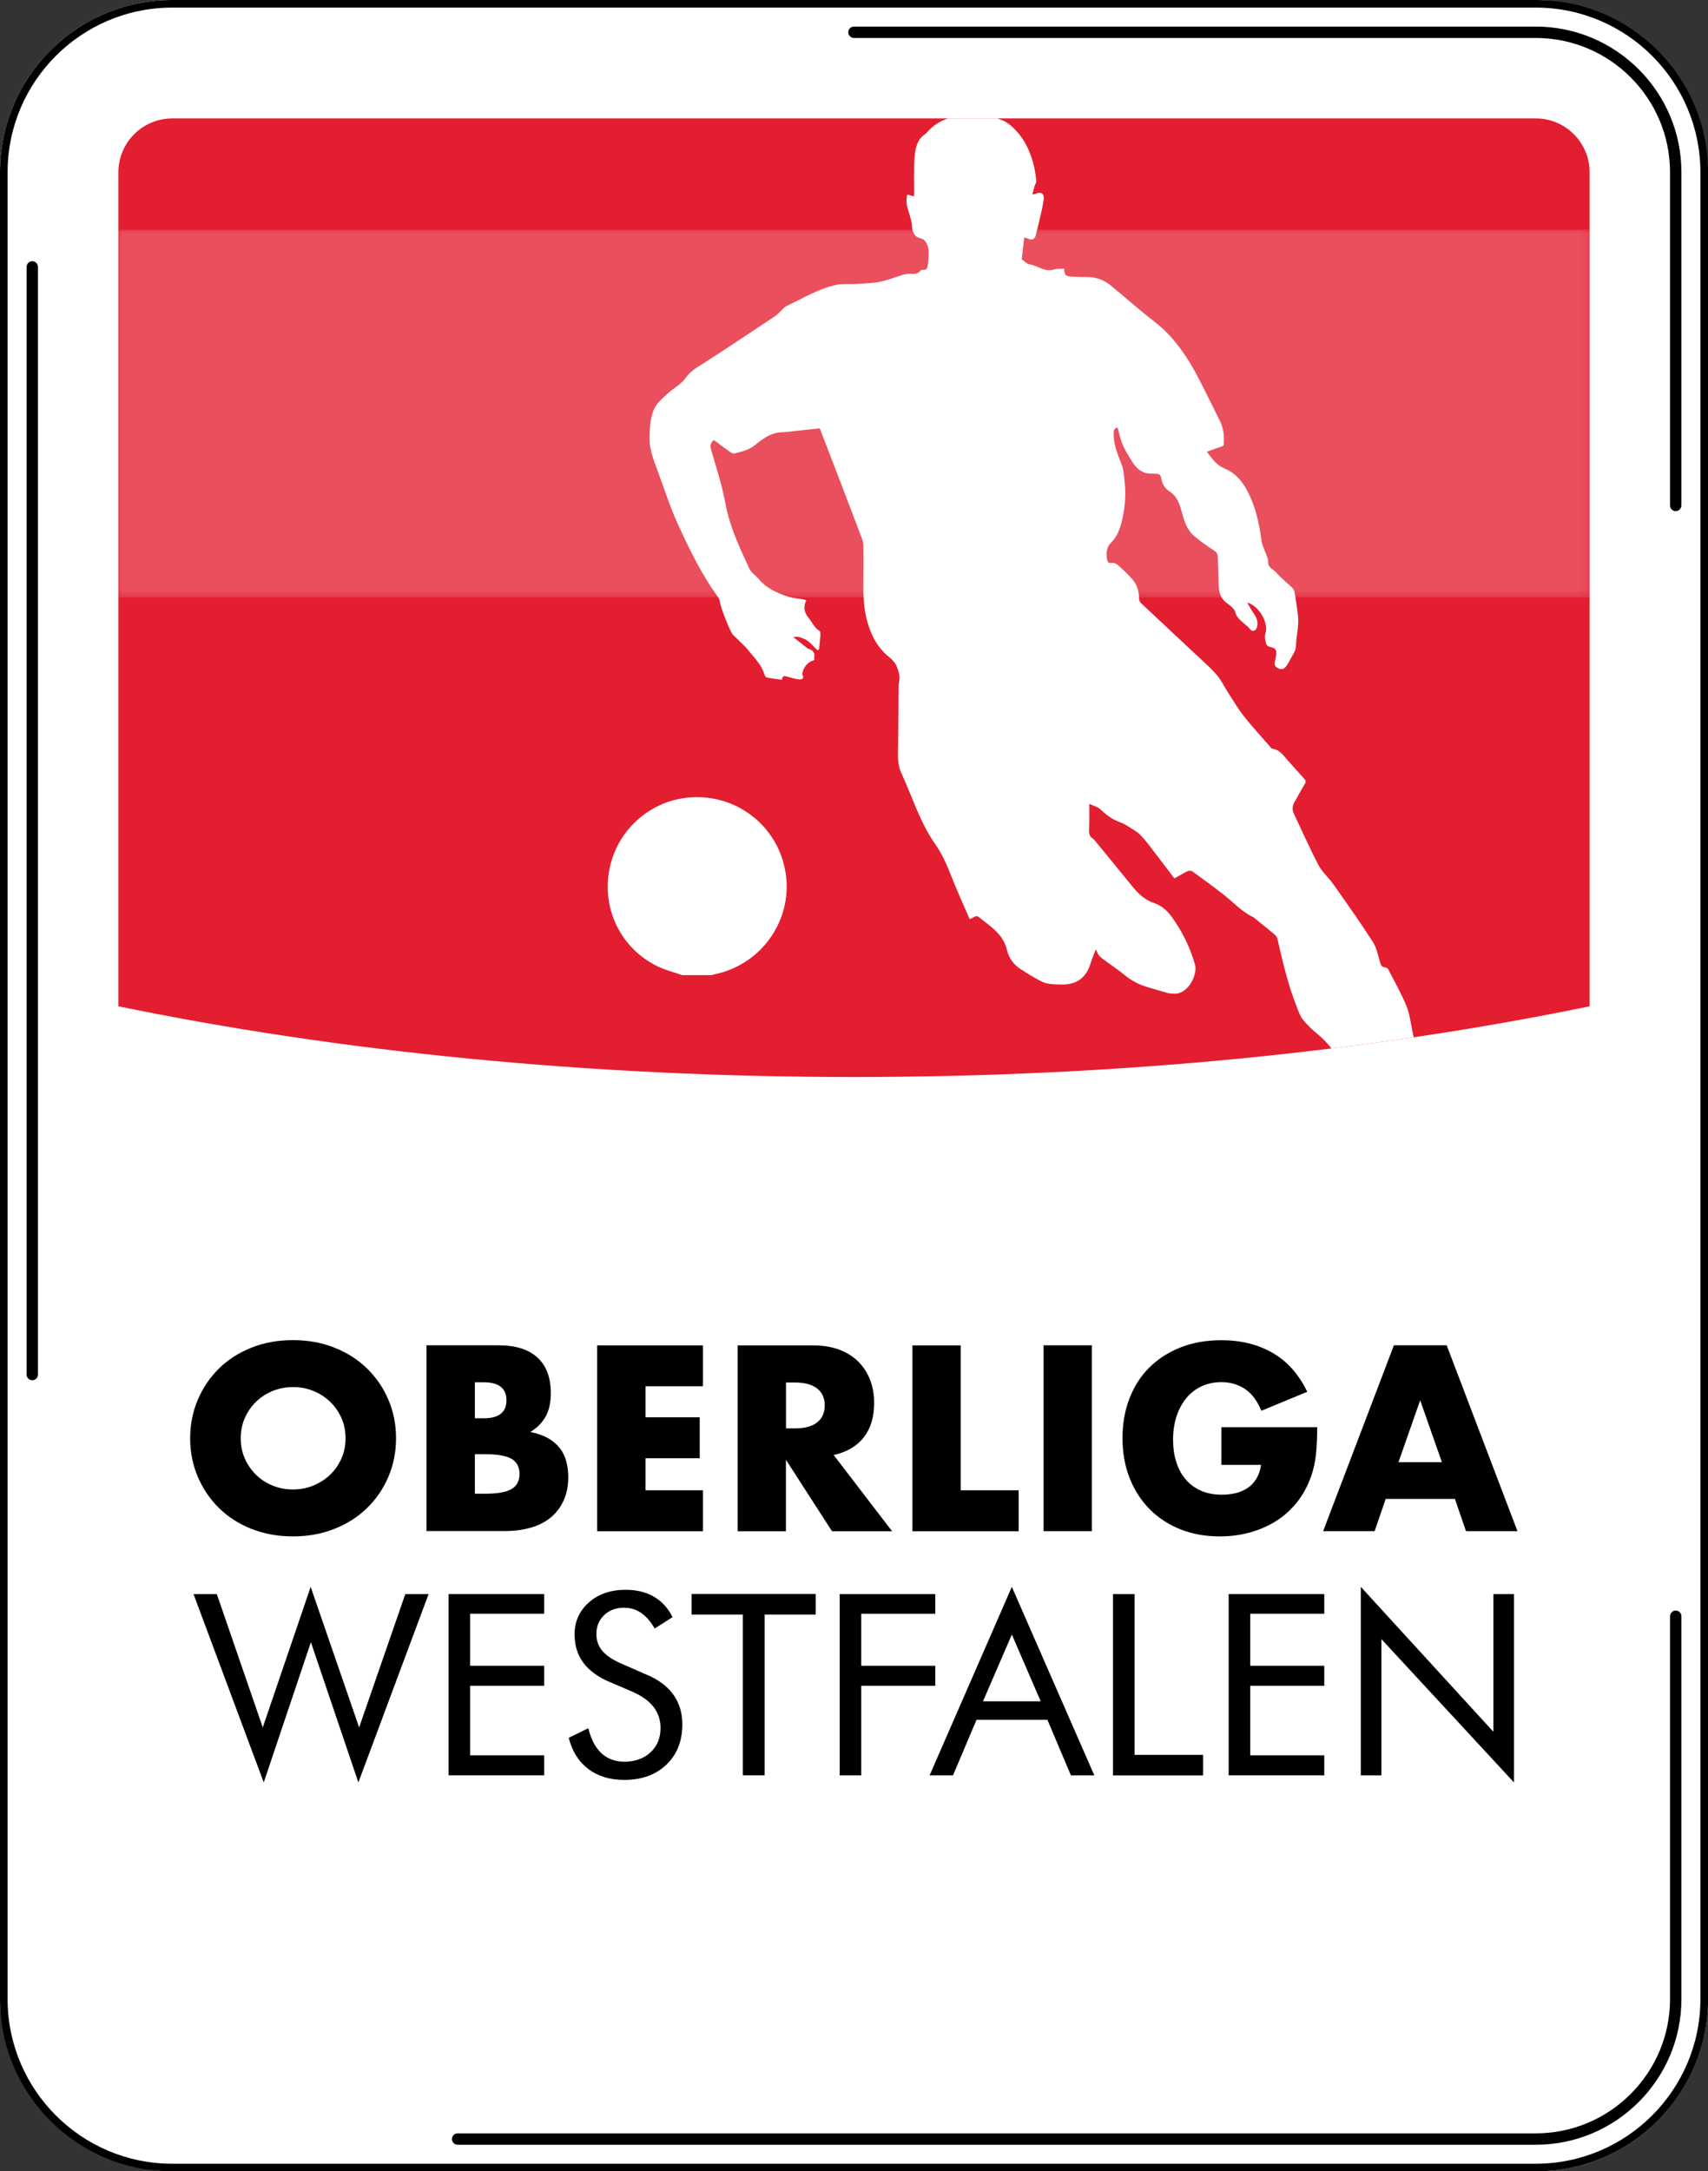 <?xml version="1.0" encoding="UTF-8"?>
<svg xmlns="http://www.w3.org/2000/svg" xmlns:xlink="http://www.w3.org/1999/xlink" version="1.1" viewBox="0 0 224.91 285.86">
  <rect x="0" y="0" width="224.91" height="285.86" fill="#333333" stroke="none"/>
  <defs>
    <style>
      .cls-1 {
        fill: none;
      }

      .cls-2 {
        mask: url(#mask);
      }

      .cls-3 {
        clip-path: url(#clippath-1);
      }

      .cls-4 {
        clip-path: url(#clippath-2);
      }

      .cls-5 {
        fill: #fff;
      }

      .cls-6 {
        opacity: .22;
      }

      .cls-7 {
        fill: #e31e30;
      }

      .cls-8 {
        fill: url(#Unbenannter_Verlauf_37);
      }

      .cls-9 {
        fill: url(#Unbenannter_Verlauf_38);
      }

      .cls-10 {
        clip-path: url(#clippath);
      }
    </style>
    <clipPath id="clippath">
      <path class="cls-1" d="M186.64,0H7.09C3.18,0,0,3.18,0,7.09v109.8c28.77,5.93,61.77,9.31,96.86,9.31s68.09-3.37,96.87-9.31V7.09c0-3.91-3.18-7.09-7.09-7.09Z"/>
    </clipPath>
    <symbol id="A" viewBox="0 0 193.73 141.77">
      <g>
        <path class="cls-7" d="M186.64,0H7.09C3.18,0,0,3.18,0,7.09v109.8c28.77,5.93,61.77,9.31,96.86,9.31s68.09-3.37,96.87-9.31V7.09c0-3.91-3.18-7.09-7.09-7.09Z"/>
        <g class="cls-10">
          <path class="cls-5" d="M177.95,137.19c-.25-.9-.78-1.64-1.35-2.37-.25-.32-.46-.48-.87-.31-.14.06-.4.01-.51-.09-.35-.32-.73-.34-1.18-.31-.95.05-1.46-.58-1.08-1.33.55-1.08.44-2.11,0-3.18-.44-1.09-1-2.15-1.28-3.28-.51-2.04-.86-4.13-1.29-6.19-.23-1.11-.36-2.28-.79-3.31-.68-1.64-1.56-3.19-2.37-4.77-.07-.13-.26-.27-.41-.28-.38-.03-.54-.2-.65-.56-.29-.94-.46-1.98-.98-2.79-1.64-2.56-3.41-5.05-5.16-7.54-.62-.89-1.49-1.62-1.99-2.56-1.16-2.21-2.17-4.5-3.24-6.76-.24-.5-.24-1.01.04-1.5.45-.8.88-1.6,1.36-2.38.19-.31.17-.51-.07-.77-.71-.77-1.39-1.57-2.1-2.34-.6-.65-1.07-1.47-2.08-1.59-.1-.01-.2-.16-.29-.26-1.17-1.34-2.37-2.65-3.47-4.04-.78-.99-1.42-2.1-2.11-3.16-.46-.72-.83-1.5-1.37-2.16-.61-.75-1.35-1.4-2.06-2.07-2.65-2.48-5.31-4.95-7.95-7.44-.14-.13-.28-.35-.29-.53-.02-.98-.23-1.91-.89-2.65-.6-.67-1.25-1.29-1.92-1.89-.19-.17-.53-.3-.76-.26-.57.09-.63-.26-.68-.64-.1-.74,0-1.48.53-2,.92-.9,1.28-2.05,1.53-3.23.21-.98.34-1.98.37-2.98.03-.95-.09-1.9-.2-2.85-.05-.47-.15-.96-.33-1.4-.52-1.29-1.03-2.56-1-3.99.01-.41.1-.66.52-.73.2.73.34,1.47.62,2.16.28.68.68,1.32,1.06,1.96.66,1.13,1.48,2.05,2.96,1.94.15,0,.3.03.45.03.36,0,.58.14.64.54.11.76.49,1.39,1.13,1.8,1.12.72,1.38,1.93,1.69,3.05.3,1.08.68,2.08,1.53,2.8.81.68,1.68,1.3,2.57,1.88.34.22.52.44.54.83.04,1.27.08,2.54.12,3.81.03.93.27,1.74,1.1,2.33.43.31.95.71,1.08,1.17.3,1.09,1.33,1.45,1.93,2.23.33.43.8.25.94-.3.19-.73-.12-1.33-.54-1.91-.26-.36-.45-.77-.75-1.28,1.5.39,2.84,2.64,2.4,4.01-.15.47-.04,1.1.16,1.56.1.25.68.27,1,.46.14.08.27.33.26.5-.01.41-.08.82-.18,1.22-.13.48.07.74.48.92.49.23.82.01,1.08-.39.14-.22.29-.44.4-.67.3-.63.79-1.16.81-1.93.03-.89.21-1.77.28-2.65.04-.49.03-1-.03-1.49-.12-.99-.27-1.98-.44-2.97-.04-.21-.2-.43-.36-.58-.45-.44-.94-.84-1.4-1.27-.37-.34-.67-.76-1.08-1.05-.43-.29-.68-.6-.63-1.14.01-.19-.08-.4-.15-.59-.24-.69-.62-1.37-.72-2.08-.3-2.23-.75-4.39-1.8-6.43-.73-1.42-1.65-2.5-3.13-3.11-1-.42-1.6-1.28-2.27-2.18.78-.28,1.48-.53,2.21-.79.1-1.08.03-2.18-.46-3.2-.64-1.33-1.32-2.64-1.97-3.96-1.71-3.5-3.61-6.84-6.8-9.27-1.96-1.5-3.79-3.16-5.7-4.72-.9-.73-1.96-1.07-3.12-1.06-.67,0-1.35-.01-2.02-.05-.74-.05-.91-.24-.92-1.06-.48.04-.97,0-1.42.13-1.18.35-2.07-.53-3.13-.68-.36-.05-.68-.42-1.05-.67.1-.9.21-1.86.33-2.87.24.07.41.09.55.16.49.24.84.03.96-.42.38-1.53.79-3.07,1.04-4.63.15-.94-.36-1.22-1.2-.81-.04.02-.1,0-.28,0,.1-.37.19-.69.28-1.02.07-.25.24-.49.23-.73-.04-.58-.13-1.17-.25-1.74-.42-1.95-1.23-3.72-2.66-5.15-.31-.31-.67-.6-1.04-.84-.38-.24-.79-.37-1.2-.52h-6.41c-1.09.36-2.09.96-2.92,1.97-.01.01-.02.03-.04.04-1.19.72-1.4,1.96-1.5,3.16-.12,1.53-.05,3.07-.06,4.6,0,.16-.02.32-.03.51-.31-.09-.57-.16-.87-.24-.16.73-.12,1.38.11,2.03.17.5.31,1.01.43,1.52.08.33.07.67.13,1,.11.67.46,1.11,1.18,1.24.2.04.42.22.54.4.67.94.39,2.01.32,3.04-.03.39-.15.79-.72.67-.07-.02-.19.04-.24.1-.36.52-.88.45-1.41.43-.32,0-.66.07-.98.16-1.01.3-2,.72-3.04.91-1.05.2-2.15.21-3.23.28-.81.05-1.66-.06-2.44.11-2.34.51-4.38,1.77-6.52,2.77-.34.16-.59.51-.88.77-.19.18-.36.39-.58.53-3.08,2.05-6.16,4.1-9.27,6.11-.92.59-1.89,1.11-2.53,2-.46.64-1.07,1.08-1.68,1.53-.24.18-.48.36-.7.57-.73.69-1.56,1.31-1.93,2.3-.45,1.19-.49,2.45-.5,3.7,0,1.26.41,2.42.84,3.58.96,2.55,1.76,5.17,2.89,7.64,1.53,3.34,3.14,6.66,5.33,9.66.13.18.2.44.23.67.06.62,1.27,3.72,1.67,4.21.01.01.02.03.04.04.68.68,1.43,1.31,2.03,2.06.79.98,1.72,1.88,2.1,3.14.05.16.18.38.31.41.65.13,1.31.21,1.96.3.21-.55.21-.54.73-.41.5.13,1,.3,1.52.36.35.04.77-.04.49-.61-.05-.1-.01-.25.02-.37.24-.79.73-1.34,1.57-1.57-.02-.1-.07-.2-.05-.28.16-.7-.19-1.04-.81-1.22-.07-.02-.12-.08-.18-.12-.47-.38-.95-.75-1.42-1.13-.11-.09-.24-.17-.36-.25.33-.07.62-.08.87,0,.38.13.78.27,1.09.51.44.35.81.79,1.21,1.19.08-.03.16-.05.24-.08.06-.58.13-1.16.17-1.74.02-.23.04-.61-.09-.69-.69-.43-.98-1.16-1.46-1.74-.6-.73-.7-1.46-.3-2.32-.16-.04-.28-.09-.4-.11-.75-.14-1.53-.18-2.24-.44-1.36-.48-2.67-1.08-3.62-2.24-.39-.48-.99-.83-1.23-1.36-1.3-2.79-2.6-5.56-3.17-8.64-.44-2.37-1.19-4.7-1.87-7.02-.17-.58-.08-.94.37-1.27.74.54,1.45,1.09,2.18,1.6.15.1.39.19.55.15.95-.24,1.9-.45,2.71-1.12,1.07-.88,2.2-1.69,3.69-1.67.32,0,.63-.06.95-.09,1.28-.14,2.56-.28,3.86-.42.96,2.5,1.91,4.96,2.85,7.42.89,2.33,1.79,4.67,2.67,7,.11.3.22.64.22.96.02,1.59.03,3.18,0,4.78-.03,1.73.03,3.45.47,5.12.5,1.87,1.35,3.56,2.89,4.81.44.36.82.73,1.04,1.28.26.65.47,1.29.3,2.01-.06.25-.06.52-.06.78-.02,2.45-.05,4.9-.06,7.35,0,1.28-.17,2.58.39,3.81.47,1.02.9,2.05,1.32,3.09.89,2.18,1.79,4.37,3.15,6.3.94,1.33,1.56,2.78,2.15,4.28.74,1.89,1.59,3.73,2.41,5.63.2-.1.3-.14.4-.19.1-.05.19-.14.29-.16.15-.03.35-.06.44.01,1.51,1.24,3.27,2.24,3.78,4.4.24,1.03.87,1.94,1.83,2.54.6.37,1.19.77,1.81,1.11.52.29,1.04.61,1.61.74.67.15,1.38.14,2.07.15,1.92,0,3.15-.96,3.69-2.8.18-.62.46-1.22.69-1.83.38.85.38.86,1.1,1.4.9.67,1.84,1.29,2.71,2,.84.68,1.76,1.19,2.79,1.51.94.29,1.89.57,2.84.83.32.09.66.1,1,.1,1.77-.03,3-2.56,2.61-3.87-.65-2.25-1.66-4.31-3.03-6.21-.61-.84-1.35-1.52-2.34-1.85-1.15-.38-2-1.14-2.75-2.05-1.65-2.01-3.29-4.02-4.94-6.04-.13-.16-.26-.34-.43-.44-.4-.24-.45-.62-.45-1.02,0-.34.03-.67.03-1.01,0-.76,0-1.52,0-2.5.6.28,1.12.39,1.45.71.73.7,1.49,1.29,2.44,1.64.38.14.76.32,1.11.54.61.39,1.28.74,1.77,1.25.73.75,1.33,1.61,1.97,2.44.82,1.06,1.63,2.14,2.46,3.23.6-.33,1.16-.67,1.74-.95.17-.08.49-.07.64.03,1.38,1,2.76,2,4.1,3.05,1.27,1,2.37,2.23,3.86,2.95.1.05.19.12.27.19.85.69,1.71,1.38,2.55,2.08.18.15.36.38.41.6.7,3.05,1.4,6.1,2.57,9.02.22.55.4,1.15.77,1.6.55.68,1.19,1.31,1.87,1.86,1.48,1.2,2.56,2.65,3.34,4.41,1.39,3.14,2.91,6.23,4.4,9.32.2.42.34.8.22,1.27-.08.33,0,.71-.04,1.06-.07.86-.01,1.78-.29,2.57-.23.65-.17,1.22-.18,1.88,5.14.53,10.26.79,15.43.78h1.26c-.83-1.02-1.71-1.94-2.58-2.87-.52-.55-1.25-.9-1.48-1.7"/>
          <path class="cls-5" d="M78.5,112.67c-.11.02-.22.08-.33.12h-3.91c-1.14-.4-2.34-.69-3.41-1.23-4.41-2.23-6.91-6.88-6.33-11.81.65-5.52,4.89-9.39,9.57-10.21,6.44-1.13,12.51,3.04,13.71,9.43,1.18,6.31-2.96,12.41-9.3,13.71"/>
        </g>
      </g>
    </symbol>
    <clipPath id="clippath-1">
      <rect class="cls-1" x="0" width="193.78" height="48.48"/>
    </clipPath>
    <clipPath id="clippath-2">
      <rect class="cls-1" x="0" y="0" width="193.78" height="48.48"/>
    </clipPath>
    <linearGradient id="Unbenannter_Verlauf_38" data-name="Unbenannter Verlauf 38" x1="5731.99" y1="12182.14" x2="5732.4" y2="12182.14" gradientTransform="translate(-1401868.41 -659658.35) rotate(90) scale(115.08 -115.08)" gradientUnits="userSpaceOnUse">
      <stop offset="0" stop-color="#000"/>
      <stop offset=".1" stop-color="#050505"/>
      <stop offset=".22" stop-color="#141414"/>
      <stop offset=".36" stop-color="#2c2c2c"/>
      <stop offset=".5" stop-color="#4f4f4f"/>
      <stop offset=".65" stop-color="#7c7c7c"/>
      <stop offset=".81" stop-color="#b2b2b2"/>
      <stop offset=".97" stop-color="#f1f1f1"/>
      <stop offset="1" stop-color="#fff"/>
    </linearGradient>
    <mask id="mask" x="0" y="0" width="193.78" height="48.48" maskUnits="userSpaceOnUse">
      <rect class="cls-9" x="0" y="0" width="193.78" height="48.48"/>
    </mask>
    <linearGradient id="Unbenannter_Verlauf_37" data-name="Unbenannter Verlauf 37" x1="5731.99" y1="12182.14" x2="5732.4" y2="12182.14" gradientTransform="translate(-1401868.41 -659658.35) rotate(90) scale(115.08 -115.08)" gradientUnits="userSpaceOnUse">
      <stop offset="0" stop-color="#fff"/>
      <stop offset="1" stop-color="#fff"/>
    </linearGradient>
    <symbol id="Glanz" viewBox="0 0 193.78 48.48">
      <g class="cls-6">
        <g class="cls-3">
          <g class="cls-4">
            <g class="cls-2">
              <rect class="cls-8" x="0" y="0" width="193.78" height="48.48"/>
            </g>
          </g>
        </g>
      </g>
    </symbol>
    <symbol id="Oberliga_x5F_rgb" viewBox="0 0 224.91 285.86">
      <g>
        <g>
          <g>
            <rect class="cls-5" x="0" y="0" width="224.91" height="285.86" rx="22.68" ry="22.68"/>
            <path d="M202.23,1c11.95,0,21.68,9.72,21.68,21.68v240.5c0,11.95-9.72,21.68-21.68,21.68H22.68c-11.95,0-21.68-9.72-21.68-21.68V22.68C1,10.72,10.72,1,22.68,1h179.56M202.23,0H22.68C10.15,0,0,10.15,0,22.68v240.5C0,275.71,10.15,285.86,22.68,285.86h179.56c12.52,0,22.68-10.15,22.68-22.68V22.68c0-12.52-10.15-22.68-22.68-22.68h0Z"/>
          </g>
          <path d="M220.66,67.29c-.41,0-.75-.34-.75-.75V22.68c0-9.75-7.93-17.68-17.68-17.68h-89.78c-.41,0-.75-.34-.75-.75s.34-.75.75-.75h89.78c10.57,0,19.18,8.6,19.18,19.18v43.86c0,.41-.34.75-.75.75Z"/>
          <path d="M202.23,282.36H60.26c-.41,0-.75-.34-.75-.75s.34-.75.75-.75h141.97c9.75,0,17.68-7.93,17.68-17.68v-50.4c0-.41.34-.75.75-.75s.75.34.75.75v50.4c0,10.57-8.6,19.18-19.18,19.18Z"/>
          <path d="M4.25,181.71c-.41,0-.75-.34-.75-.75V35.14c0-.41.34-.75.75-.75s.75.34.75.75v145.82c0,.41-.34.75-.75.75Z"/>
        </g>
        <g>
          <g>
            <path d="M25.04,189.35c0-1.82.34-3.51,1.01-5.08.67-1.57,1.6-2.94,2.79-4.11,1.19-1.17,2.61-2.08,4.27-2.74,1.66-.66,3.48-.99,5.47-.99s3.79.33,5.45.99c1.67.66,3.1,1.57,4.3,2.74,1.2,1.17,2.14,2.54,2.81,4.11.67,1.57,1.01,3.26,1.01,5.08s-.34,3.51-1.01,5.08c-.67,1.57-1.61,2.94-2.81,4.11-1.2,1.17-2.63,2.08-4.3,2.74-1.67.66-3.48.99-5.45.99s-3.81-.33-5.47-.99c-1.66-.66-3.08-1.57-4.27-2.74-1.19-1.17-2.12-2.54-2.79-4.11-.67-1.57-1.01-3.26-1.01-5.08ZM31.7,189.35c0,.97.18,1.87.55,2.69.37.82.87,1.54,1.49,2.14.63.61,1.36,1.08,2.19,1.41.83.34,1.71.5,2.65.5s1.81-.17,2.65-.5c.83-.34,1.57-.81,2.21-1.41.64-.61,1.14-1.32,1.51-2.14.37-.82.55-1.72.55-2.69s-.18-1.87-.55-2.69c-.37-.82-.87-1.54-1.51-2.14-.64-.61-1.37-1.08-2.21-1.41-.83-.34-1.72-.5-2.65-.5s-1.81.17-2.65.5c-.83.34-1.56.81-2.19,1.41-.63.61-1.13,1.32-1.49,2.14-.37.82-.55,1.72-.55,2.69Z"/>
            <path d="M56.17,177.11h9.48c2.25,0,3.96.54,5.13,1.62,1.17,1.08,1.75,2.64,1.75,4.67,0,1.23-.22,2.26-.67,3.07-.44.81-1.12,1.5-2.03,2.06.91.17,1.68.44,2.32.8.64.36,1.16.8,1.56,1.31.4.52.69,1.1.86,1.75.17.65.26,1.34.26,2.08,0,1.15-.2,2.16-.6,3.05-.4.89-.96,1.63-1.69,2.24-.72.61-1.61,1.06-2.65,1.36-1.04.3-2.21.45-3.51.45h-10.22v-24.47ZM62.53,186.72h1.17c1.99,0,2.99-.79,2.99-2.37s-1-2.37-2.99-2.37h-1.17v4.74ZM62.53,196.65h1.4c1.6,0,2.75-.21,3.44-.62.69-.41,1.04-1.07,1.04-1.98s-.35-1.57-1.04-1.98c-.69-.41-1.84-.62-3.44-.62h-1.4v5.19Z"/>
            <path d="M92.56,182.5h-7.56v4.09h7.14v5.39h-7.14v4.22h7.56v5.39h-13.93v-24.47h13.93v5.39Z"/>
            <path d="M117.48,201.59h-7.92l-6.07-9.41v9.41h-6.36v-24.47h9.9c1.36,0,2.55.2,3.57.6,1.02.4,1.86.95,2.52,1.64.66.69,1.16,1.49,1.49,2.4.33.91.5,1.88.5,2.92,0,1.86-.45,3.37-1.35,4.53-.9,1.16-2.22,1.94-3.98,2.35l7.69,10.03ZM103.5,188.05h1.2c1.25,0,2.22-.26,2.89-.78.67-.52,1.01-1.27,1.01-2.24s-.34-1.72-1.01-2.24c-.67-.52-1.63-.78-2.89-.78h-1.2v6.04Z"/>
            <path d="M126.51,177.11v19.09h7.63v5.39h-13.99v-24.47h6.36Z"/>
            <path d="M143.78,177.11v24.47h-6.36v-24.47h6.36Z"/>
            <path d="M160.82,187.89h12.63c0,1.3-.05,2.48-.16,3.54-.11,1.06-.32,2.04-.65,2.95-.45,1.28-1.07,2.41-1.85,3.39-.78.98-1.69,1.81-2.74,2.47-1.05.66-2.2,1.16-3.46,1.51-1.26.35-2.58.52-3.96.52-1.9,0-3.64-.31-5.21-.94-1.57-.63-2.92-1.51-4.04-2.65-1.13-1.14-2-2.5-2.63-4.09-.63-1.59-.94-3.35-.94-5.27s.31-3.65.93-5.24c.62-1.59,1.49-2.95,2.63-4.07,1.14-1.12,2.5-2,4.11-2.63,1.6-.63,3.39-.94,5.36-.94,2.55,0,4.79.55,6.72,1.66,1.93,1.1,3.45,2.81,4.58,5.13l-6.04,2.5c-.56-1.34-1.29-2.3-2.19-2.89-.9-.58-1.92-.88-3.07-.88-.95,0-1.82.18-2.6.54-.78.36-1.44.87-2,1.53-.55.66-.98,1.46-1.3,2.39-.31.93-.47,1.97-.47,3.12,0,1.04.13,2,.41,2.89.27.89.68,1.66,1.22,2.3.54.65,1.21,1.15,2.01,1.51.8.36,1.73.54,2.79.54.63,0,1.23-.07,1.82-.21.58-.14,1.11-.37,1.57-.68.47-.31.85-.72,1.15-1.22.3-.5.51-1.1.62-1.82h-5.23v-4.93Z"/>
            <path d="M191.56,197.33h-9.09l-1.46,4.25h-6.78l9.32-24.47h6.95l9.32,24.47h-6.78l-1.46-4.25ZM189.87,192.5l-2.86-8.15-2.86,8.15h5.71Z"/>
          </g>
          <g>
            <path d="M25.48,209.86h3.07l6.05,17.56,6.31-18.51,6.38,18.51,6.08-17.56h3.07l-9.25,24.8-6.25-18.46-6.21,18.46-9.25-24.8Z"/>
            <path d="M59.07,233.73v-23.87h12.59v2.59h-9.75v6.85h9.75v2.64h-9.75v9.15h9.75v2.64h-12.59Z"/>
            <path d="M85.16,220.47c1.55.66,2.73,1.54,3.51,2.64.79,1.1,1.18,2.4,1.18,3.9,0,2.2-.7,3.97-2.1,5.31-1.4,1.34-3.25,2.01-5.55,2.01-1.88,0-3.46-.48-4.73-1.44s-2.13-2.33-2.58-4.1l2.58-1.27c.35,1.45.92,2.54,1.72,3.29.8.74,1.8,1.12,3.01,1.12,1.42,0,2.58-.41,3.46-1.23.88-.82,1.32-1.89,1.32-3.2,0-1.07-.31-1.99-.92-2.78-.61-.79-1.54-1.45-2.78-2l-2.9-1.24c-1.59-.66-2.77-1.52-3.55-2.56s-1.17-2.29-1.17-3.75c0-1.7.63-3.1,1.89-4.21,1.26-1.11,2.87-1.66,4.83-1.66,1.44,0,2.68.3,3.73.91,1.05.61,1.87,1.51,2.45,2.69l-2.35,1.5c-.53-.92-1.13-1.61-1.79-2.06-.66-.45-1.41-.68-2.25-.68-1.07,0-1.94.33-2.62.98-.68.65-1.02,1.48-1.02,2.49,0,.85.26,1.58.78,2.2.52.62,1.33,1.17,2.43,1.65l3.41,1.5Z"/>
            <path d="M97.82,233.73v-21.17h-6.75v-2.71h16.34v2.71h-6.72v21.17h-2.87Z"/>
            <path d="M110.57,233.73v-23.87h12.59v2.59h-9.75v6.85h9.75v2.64h-9.75v11.79h-2.84Z"/>
            <path d="M133.24,208.91l10.86,24.82h-3.08l-3.1-7.32h-9.33l-3.1,7.32h-3.08l10.83-24.82ZM133.24,215.19l-3.8,8.79h7.6l-3.8-8.79Z"/>
            <path d="M146.56,233.73v-23.87h2.84v21.17h9.02v2.71h-11.85Z"/>
            <path d="M161.79,233.73v-23.87h12.59v2.59h-9.75v6.85h9.75v2.64h-9.75v9.15h9.75v2.64h-12.59Z"/>
            <path d="M179.19,233.73v-24.82l17.46,19.08v-18.13h2.71v24.8l-17.46-18.87v17.94h-2.71Z"/>
          </g>
        </g>
      </g>
    </symbol>
  </defs>
  <!-- Generator: Adobe Illustrator 28.6.0, SVG Export Plug-In . SVG Version: 1.2.0 Build 709)  -->
  <g>
    <g id="Layer_1">
      <use width="224.91" height="285.86" xlink:href="#Oberliga_x5F_rgb"/>
      <use width="193.73" height="141.77" transform="translate(15.59 15.59)" xlink:href="#A"/>
      <use width="193.78" height="48.48" transform="translate(15.57 30.21)" xlink:href="#Glanz"/>
    </g>
  </g>
</svg>